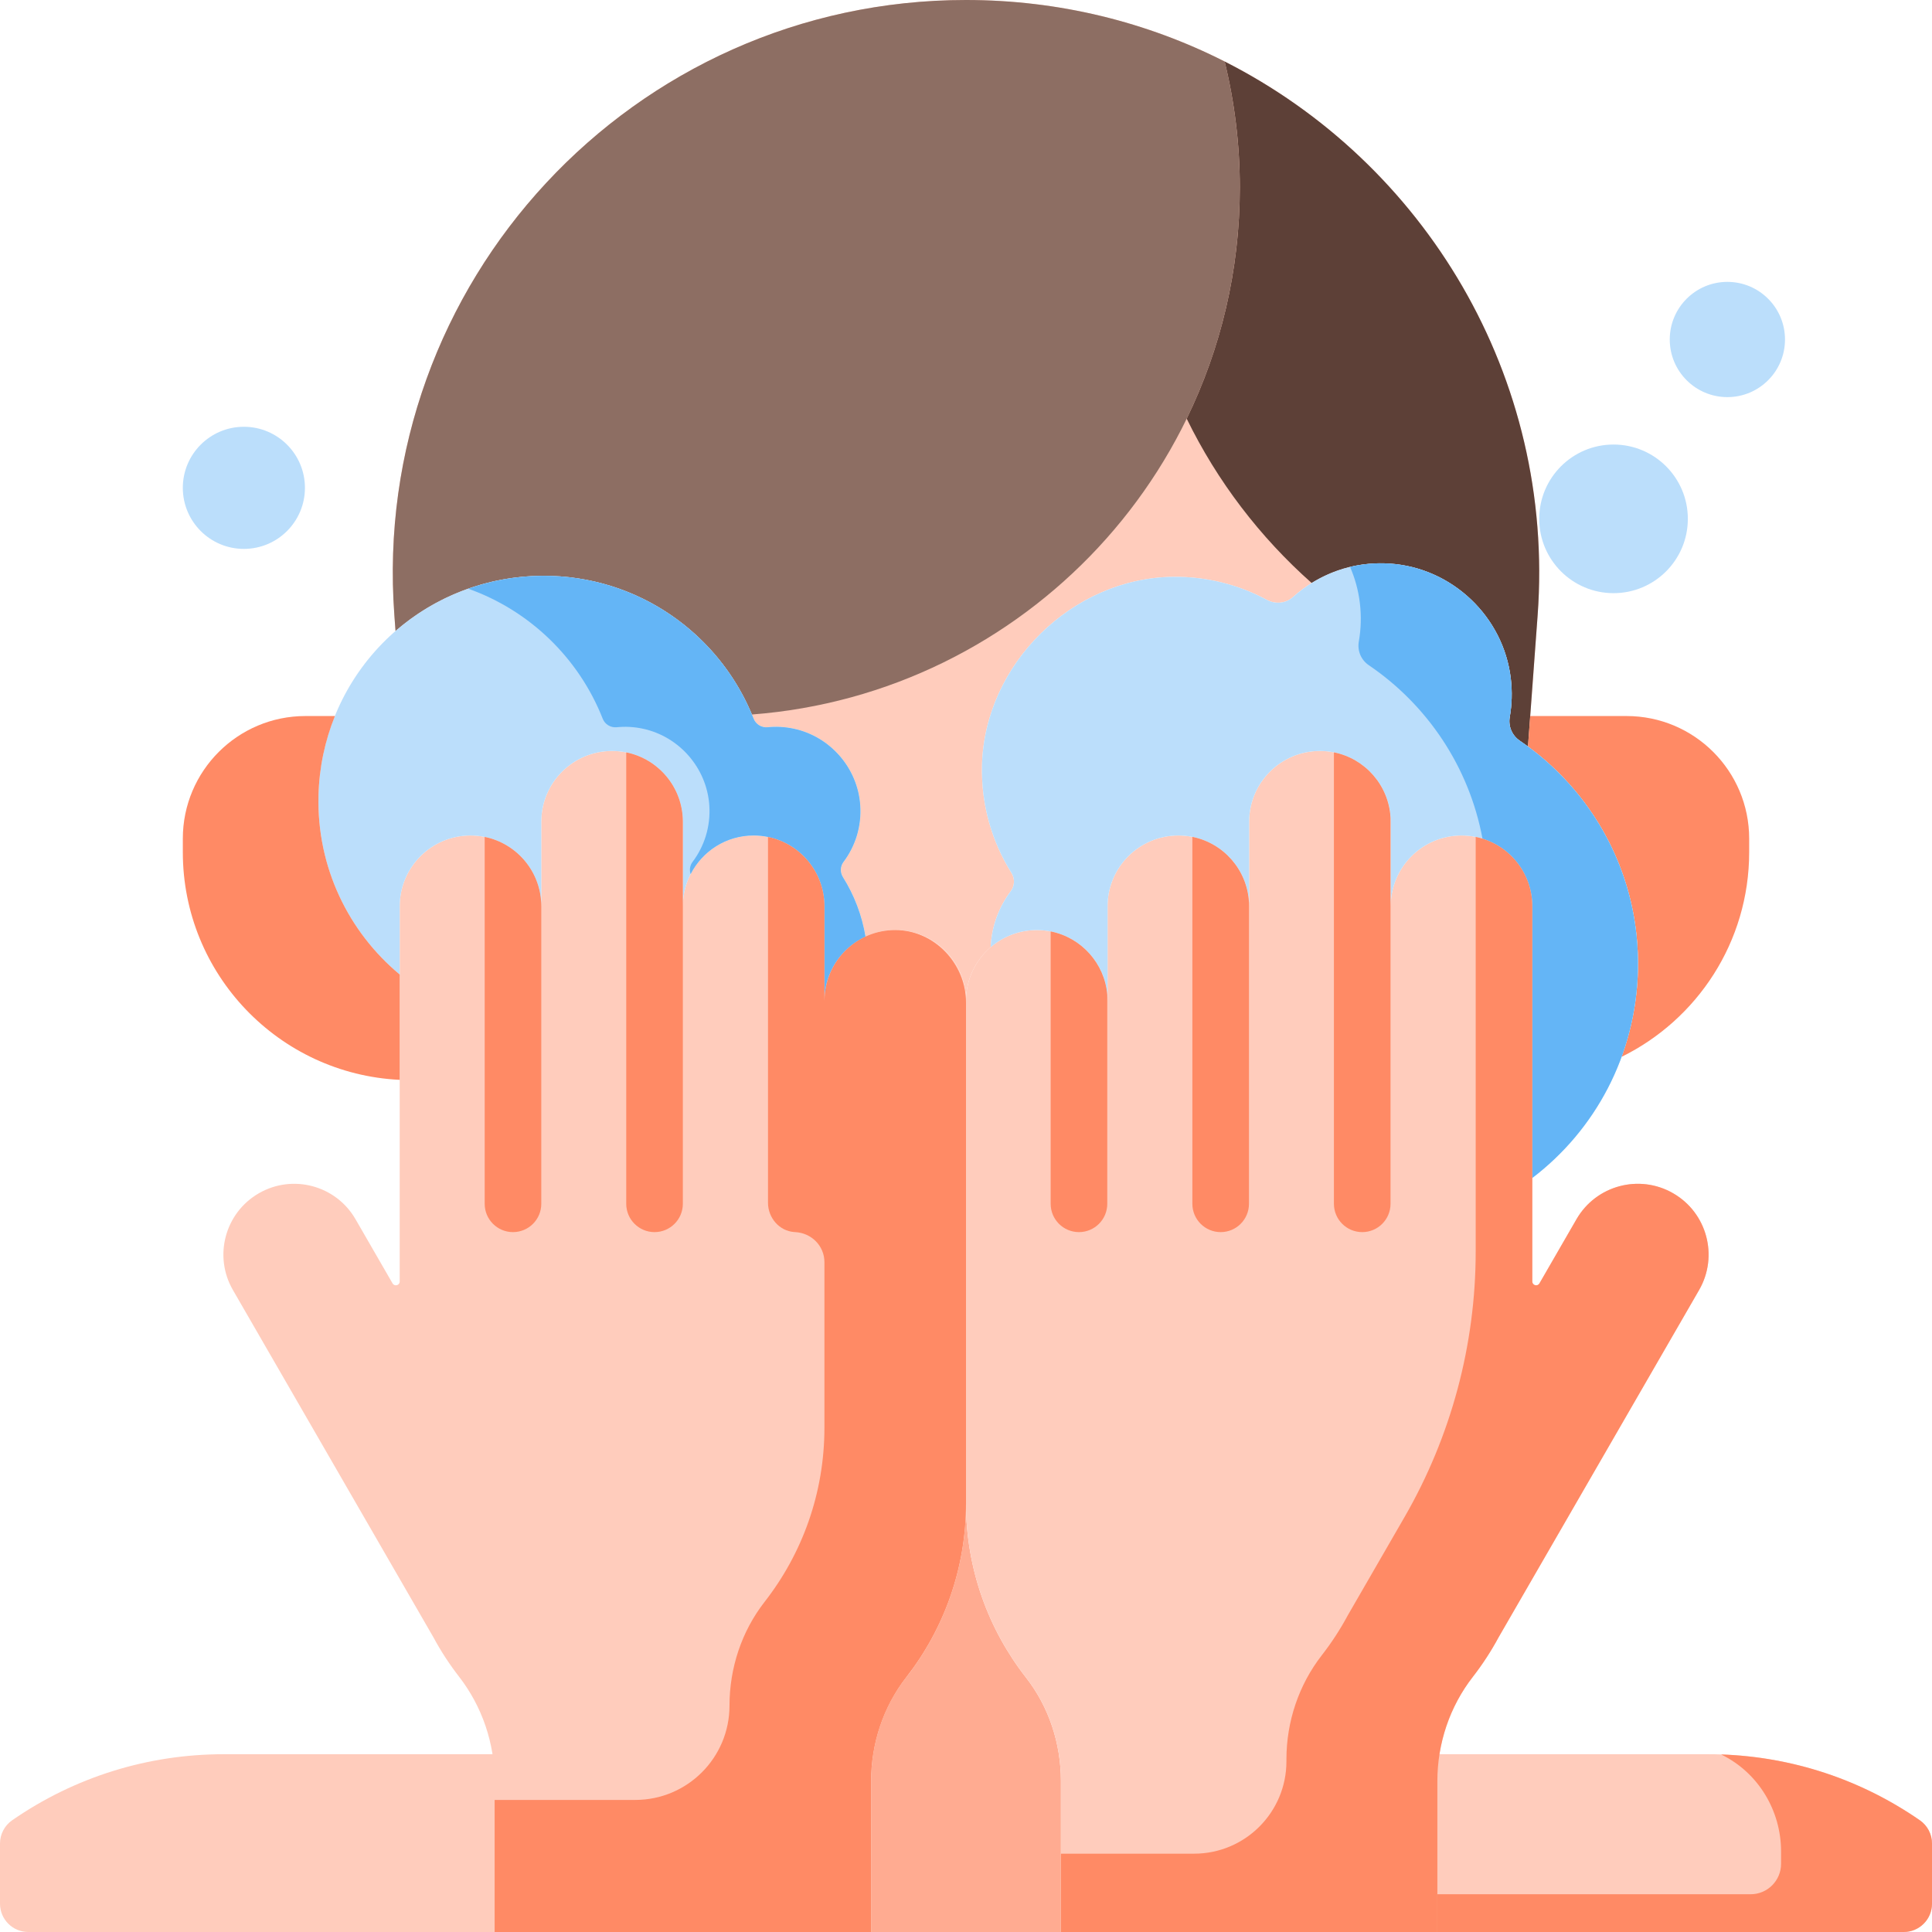 <?xml version="1.0" encoding="iso-8859-1"?>
<!-- Generator: Adobe Illustrator 21.0.0, SVG Export Plug-In . SVG Version: 6.00 Build 0)  -->
<svg xmlns="http://www.w3.org/2000/svg" xmlns:xlink="http://www.w3.org/1999/xlink" version="1.1" id="Capa_1" x="0px" y="0px" viewBox="0 0 512 512" style="enable-background:new 0 0 512 512;" xml:space="preserve" width="512" height="512">
<g>
	<path style="fill:#FFCCBC;" d="M137.923,471.21c-0.578-3.643-3.719-6.325-7.407-6.325H59.326c-20.166,0-39.563,6.052-56.096,17.5   C1.207,483.787,0,486.091,0,488.552V504.5c0,4.142,3.357,7.5,7.5,7.5h123.586c1.989,0,3.897-0.791,5.304-2.197   s2.196-3.314,2.196-5.304l-0.004-24.989C138.582,476.76,138.36,473.967,137.923,471.21z"/>
	<path style="fill:#FFCCBC;" d="M508.77,482.386c-16.533-11.449-35.931-17.5-56.096-17.5h-71.189c-3.688,0-6.829,2.682-7.407,6.325   c-0.438,2.757-0.659,5.549-0.659,8.298l-0.004,24.99c0,1.989,0.79,3.897,2.196,5.304s3.314,2.197,5.304,2.197H504.5   c4.143,0,7.5-3.358,7.5-7.5v-15.948C512,486.091,510.793,483.787,508.77,482.386z"/>
	<path style="fill:#FFAB91;" d="M271.888,444.551C261.933,431.818,256,415.788,256,398.372c0,17.416-5.933,33.445-15.888,46.179   c-6.113,7.818-9.267,17.546-9.269,27.471L230.84,512h50.319l-0.003-39.979C281.155,462.097,278.001,452.369,271.888,444.551z"/>
	<path style="fill:#FF8A65;" d="M508.792,482.401c-15.595-10.805-33.741-16.802-52.676-17.452c0.055,0.027,0.111,0.055,0.166,0.082   c9.7,4.794,15.718,14.811,15.718,25.63v3.268c0,4.457-3.613,8.069-8.069,8.069h-90.516l0,2.31c0,1.047,0.158,2.099,0.566,3.063   c1.225,2.897,3.991,4.627,6.934,4.627H504.5c4.142,0,7.5-3.358,7.5-7.5v-15.948C512,486.102,510.806,483.797,508.792,482.401z"/>
	<path style="fill:#FFCCBC;" d="M262.538,251.022c0.245-5.571,2.192-10.698,5.34-14.873c1.067-1.415,1.104-3.337,0.162-4.838   c-5.166-8.23-8.062-18.029-7.797-28.523c0.674-26.73,23.874-49.602,50.611-49.918c9.011-0.107,17.491,2.119,24.883,6.104   c2.242,1.208,5.024,0.96,6.914-0.747c6.72-6.072,15.822-9.556,25.742-8.864c16.465,1.148,30.034,14.047,31.984,30.437   c0.419,3.521,0.301,6.949-0.275,10.219c-0.429,2.437,0.589,4.871,2.637,6.26c0.741,0.503,1.469,1.024,2.19,1.554l2.561-34.776   C413.974,75.008,344.286,0,256,0C167.713,0,98.027,75.008,104.511,163.056l0.308,4.176c10.412-9.065,24.022-14.556,38.986-14.636   c25.413-0.136,47.153,15.602,55.921,37.87c0.594,1.507,2.108,2.419,3.719,2.258c2.204-0.221,4.502-0.121,6.859,0.377   c9.697,2.05,16.995,10.42,17.671,20.307c0.386,5.651-1.332,10.888-4.444,15.015c-0.893,1.184-0.924,2.794-0.135,4.05   c2.959,4.714,5.027,10.044,5.968,15.754c2.398-1.113,5.06-1.751,7.878-1.751l0,0c10.36,0,18.759,8.399,18.759,18.759l0,0   C256,259.548,258.541,254.462,262.538,251.022z"/>
	<path style="fill:#FFCCBC;" d="M131.086,512h99.755l0.003-39.979c0.001-9.924,3.156-19.652,9.269-27.471   C250.067,431.817,256,415.788,256,398.372l0-133.137c0-10.36-8.399-18.759-18.759-18.759h0c-10.36,0-18.759,8.399-18.759,18.759   v59.027v-84.09c0-10.36-8.399-18.759-18.759-18.759h0c-10.36,0-18.759,8.399-18.759,18.759v84.09V217.773   c0-10.36-8.399-18.759-18.759-18.759h0c-10.36,0-18.759,8.399-18.759,18.759v106.489v-84.09c0-10.36-8.399-18.759-18.759-18.759h0   c-10.36,0-18.759,8.399-18.759,18.759l0,99.433c0,1.039-1.375,1.407-1.894,0.508l-9.821-17.011   c-5.18-8.972-16.653-12.046-25.626-6.866l0,0c-8.972,5.18-12.046,16.653-6.866,25.625l53.127,92.019   c1.979,3.677,4.255,7.17,6.797,10.447c6.14,7.915,9.438,17.665,9.439,27.683L131.086,512z"/>
	<path style="fill:#FFCCBC;" d="M380.914,512H281.16l-0.003-39.979c-0.001-9.924-3.156-19.652-9.269-27.471   C261.933,431.817,256,415.788,256,398.372l0-133.137c0-10.36,8.399-18.759,18.759-18.759h0c10.36,0,18.759,8.399,18.759,18.759   v59.027v-84.09c0-10.36,8.399-18.759,18.759-18.759h0c10.36,0,18.759,8.399,18.759,18.759v84.09V217.773   c0-10.36,8.399-18.759,18.759-18.759h0c10.36,0,18.759,8.399,18.759,18.759v106.489v-84.09c0-10.36,8.399-18.759,18.759-18.759h0   c10.36,0,18.759,8.399,18.759,18.759l0,99.433c0,1.039,1.375,1.407,1.894,0.508l9.821-17.011   c5.18-8.972,16.653-12.046,25.626-6.866l0,0c8.972,5.18,12.046,16.653,6.866,25.625l-53.127,92.019   c-1.979,3.677-4.255,7.17-6.797,10.447c-6.14,7.915-9.438,17.665-9.439,27.683L380.914,512z"/>
	<path style="fill:#5D4037;" d="M347.607,154.503c5.963-3.712,13.128-5.674,20.785-5.14c16.465,1.148,30.034,14.047,31.984,30.437   c0.419,3.521,0.301,6.949-0.275,10.219c-0.429,2.437,0.589,4.871,2.637,6.26c0.741,0.503,1.469,1.024,2.19,1.554l2.561-34.776   c4.669-63.388-30.144-120.014-82.951-146.763c2.623,10.706,4.028,21.89,4.028,33.405c0,21.965-5.068,42.743-14.08,61.246   C322.596,127.574,333.904,142.357,347.607,154.503z"/>
	<path style="fill:#FF8A65;" d="M431.05,189.756h-25.527l-0.595,8.076c18.126,13.318,29.737,34.982,29.135,59.336   c-0.199,8.059-1.723,15.755-4.333,22.907c20.03-9.842,33.821-30.438,33.821-54.262v-3.555   C463.551,204.308,449,189.756,431.05,189.756z"/>
	<path style="fill:#8D6E63;" d="M324.55,16.299C304.003,5.889,280.732,0,256,0C167.713,0,98.026,75.008,104.511,163.056l0.307,4.176   c10.412-9.065,24.022-14.556,38.986-14.636c24.984-0.134,46.409,15.08,55.457,36.753c72.327-5.492,129.304-65.918,129.304-139.651   C328.565,38.187,327.169,27.003,324.55,16.299z"/>
	<path style="fill:#BBDEFB;" d="M267.878,236.149c-3.148,4.175-5.095,9.302-5.34,14.873c3.284-2.826,7.548-4.546,12.221-4.546l0,0   c10.36,0,18.759,8.399,18.759,18.759v-25.063c0-10.36,8.399-18.759,18.759-18.759l0,0c10.36,0,18.759,8.399,18.759,18.759v-22.399   c0-10.36,8.399-18.759,18.759-18.759h0c10.36,0,18.759,8.399,18.759,18.759v22.399c0-10.36,8.399-18.759,18.759-18.759h0   c10.36,0,18.759,8.399,18.759,18.759v72.002c16.599-12.641,27.43-32.428,27.989-55.006c0.626-25.323-11.948-47.742-31.325-60.89   c-2.047-1.389-3.065-3.823-2.637-6.26c0.575-3.271,0.694-6.698,0.275-10.219c-1.95-16.39-15.518-29.289-31.984-30.437   c-9.92-0.692-19.022,2.792-25.742,8.864c-1.89,1.707-4.672,1.956-6.914,0.747c-7.392-3.985-15.872-6.211-24.883-6.104   c-26.737,0.316-49.937,23.188-50.611,49.918c-0.265,10.494,2.631,20.293,7.797,28.523   C268.982,232.811,268.945,234.734,267.878,236.149z"/>
	<path style="fill:#64B5F6;" d="M402.738,196.278c-2.047-1.389-3.065-3.823-2.637-6.26c0.575-3.271,0.694-6.698,0.275-10.219   c-1.95-16.39-15.518-29.289-31.984-30.437c-3.676-0.256-7.239,0.064-10.611,0.874c1.301,2.995,2.196,6.204,2.595,9.563   c0.419,3.521,0.301,6.949-0.275,10.219c-0.429,2.437,0.589,4.871,2.637,6.26c15.467,10.495,26.591,26.901,30.136,45.973   c7.646,2.369,13.2,9.496,13.2,17.921v72.002c16.599-12.641,27.43-32.428,27.989-55.006   C434.689,231.845,422.115,209.426,402.738,196.278z"/>
	<path style="fill:#BBDEFB;" d="M105.926,258.254v-18.082c0-10.36,8.399-18.759,18.759-18.759h0c10.36,0,18.759,8.399,18.759,18.759   v-22.399c0-10.36,8.399-18.759,18.759-18.759h0c10.36,0,18.759,8.399,18.759,18.759v22.399c0-10.36,8.399-18.759,18.759-18.759l0,0   c10.36,0,18.759,8.399,18.759,18.759v25.063c0-7.543,4.462-14.029,10.882-17.008c-0.941-5.71-3.009-11.04-5.968-15.754   c-0.789-1.256-0.758-2.866,0.135-4.05c3.112-4.127,4.83-9.364,4.444-15.015c-0.676-9.888-7.974-18.257-17.671-20.307   c-2.357-0.498-4.655-0.599-6.859-0.377c-1.612,0.162-3.126-0.75-3.719-2.258c-8.767-22.268-30.508-38.006-55.921-37.87   c-32.466,0.174-58.596,25.774-59.399,58.23C83.935,229.898,92.41,246.998,105.926,258.254z"/>
	<path style="fill:#64B5F6;" d="M223.395,232.473c-0.789-1.256-0.758-2.866,0.135-4.05c3.112-4.127,4.83-9.364,4.444-15.015   c-0.676-9.888-7.974-18.257-17.671-20.307c-2.357-0.498-4.655-0.599-6.859-0.377c-1.612,0.162-3.126-0.75-3.719-2.258   c-8.767-22.268-30.508-38.006-55.921-37.87c-6.928,0.037-13.563,1.241-19.729,3.413c16.295,5.774,29.336,18.421,35.65,34.457   c0.594,1.507,2.108,2.419,3.719,2.258c2.204-0.221,4.502-0.121,6.859,0.377c9.697,2.05,16.995,10.42,17.671,20.307   c0.386,5.651-1.332,10.888-4.444,15.015c-0.709,0.941-0.866,2.147-0.509,3.234c3.104-6.076,9.409-10.244,16.701-10.244   c10.36,0,18.759,8.399,18.759,18.759v25.063c0-7.543,4.462-14.029,10.882-17.008C228.423,242.517,226.354,237.187,223.395,232.473z   "/>
	<path style="fill:#FF8A65;" d="M105.926,286.17v-27.916c-13.516-11.256-21.992-28.356-21.52-47.428   c0.185-7.464,1.723-14.557,4.355-21.07H80.95c-17.95,0-32.501,14.551-32.501,32.501v3.555   C48.449,258.197,73.923,284.629,105.926,286.17z"/>
	<circle style="fill:#BBDEFB;" cx="427.602" cy="137.5" r="19.694"/>
	<circle style="fill:#BBDEFB;" cx="457.773" cy="89.971" r="15.27"/>
	<circle style="fill:#BBDEFB;" cx="64.63" cy="129.282" r="16.181"/>
	<g>
		<path style="fill:#FF8A65;" d="M237.224,246.476c-10.032,0.009-18.197,7.899-18.695,17.809l0,0    c-0.016,0.317-0.048,0.629-0.048,0.95v-25.063c0-9.056-6.417-16.612-14.952-18.371v96.944c0,3.983,2.987,7.482,6.96,7.76    c0.064,0.004,0.127,0.008,0.19,0.011c4.332,0.197,7.802,3.626,7.802,7.962v43.894c0,17.385-5.912,33.388-15.835,46.111    c-6.122,7.848-9.322,17.582-9.322,27.536v0c0,13.797-11.185,24.982-24.982,24.982h-37.26l0.003,35h99.755l0.003-39.979    c0.001-9.956,3.203-19.692,9.325-27.543C250.089,431.757,256,415.755,256,398.372V265.706    C256,255.377,247.554,246.467,237.224,246.476z"/>
		<path style="fill:#FF8A65;" d="M173.459,326.523c4.142,0,7.5-3.358,7.5-7.5V217.691c-0.039-9.037-6.465-16.566-15-18.3v119.632    C165.959,323.165,169.317,326.523,173.459,326.523z"/>
		<path style="fill:#FF8A65;" d="M143.446,319.023l-0.001-78.851c0-9.072-6.441-16.64-14.999-18.381v97.233    c0,4.142,3.358,7.5,7.5,7.5C140.088,326.523,143.446,323.165,143.446,319.023z"/>
	</g>
	<g>
		<path style="fill:#FF8A65;" d="M443.415,316.236L443.415,316.236c-8.972-5.18-20.445-2.106-25.626,6.866l-9.822,17.012    c-0.519,0.899-1.894,0.531-1.894-0.508v-99.444c-0.005-9.069-6.444-16.631-15-18.372v109.865c0,24.711-6.505,48.986-18.86,70.386    l-15.059,26.084c-1.994,3.706-4.291,7.224-6.857,10.523c-6.13,7.881-9.38,17.622-9.38,27.606v0.517    c0,13.517-10.957,24.474-24.474,24.474h-35.286L281.16,512h99.755l0.003-39.99c0.001-9.986,3.252-19.728,9.383-27.61    c2.565-3.298,4.86-6.815,6.854-10.519l53.127-92.019C455.461,332.889,452.387,321.416,443.415,316.236z"/>
		<path style="fill:#FF8A65;" d="M293.437,319.023v-55.408c-0.717-8.369-6.918-15.167-15-16.774v72.182c0,4.142,3.358,7.5,7.5,7.5    S293.437,323.165,293.437,319.023z"/>
		<path style="fill:#FF8A65;" d="M323.49,326.523c4.142,0,7.5-3.358,7.5-7.5v-79.789c-0.43-8.666-6.717-15.788-15-17.451v97.24    C315.99,323.165,319.348,326.523,323.49,326.523z"/>
		<path style="fill:#FF8A65;" d="M361.003,326.523c4.142,0,7.5-3.358,7.5-7.5V216.731c-0.475-8.621-6.748-15.693-15-17.348v119.64    C353.503,323.165,356.861,326.523,361.003,326.523z"/>
	</g>
</g>















</svg>
